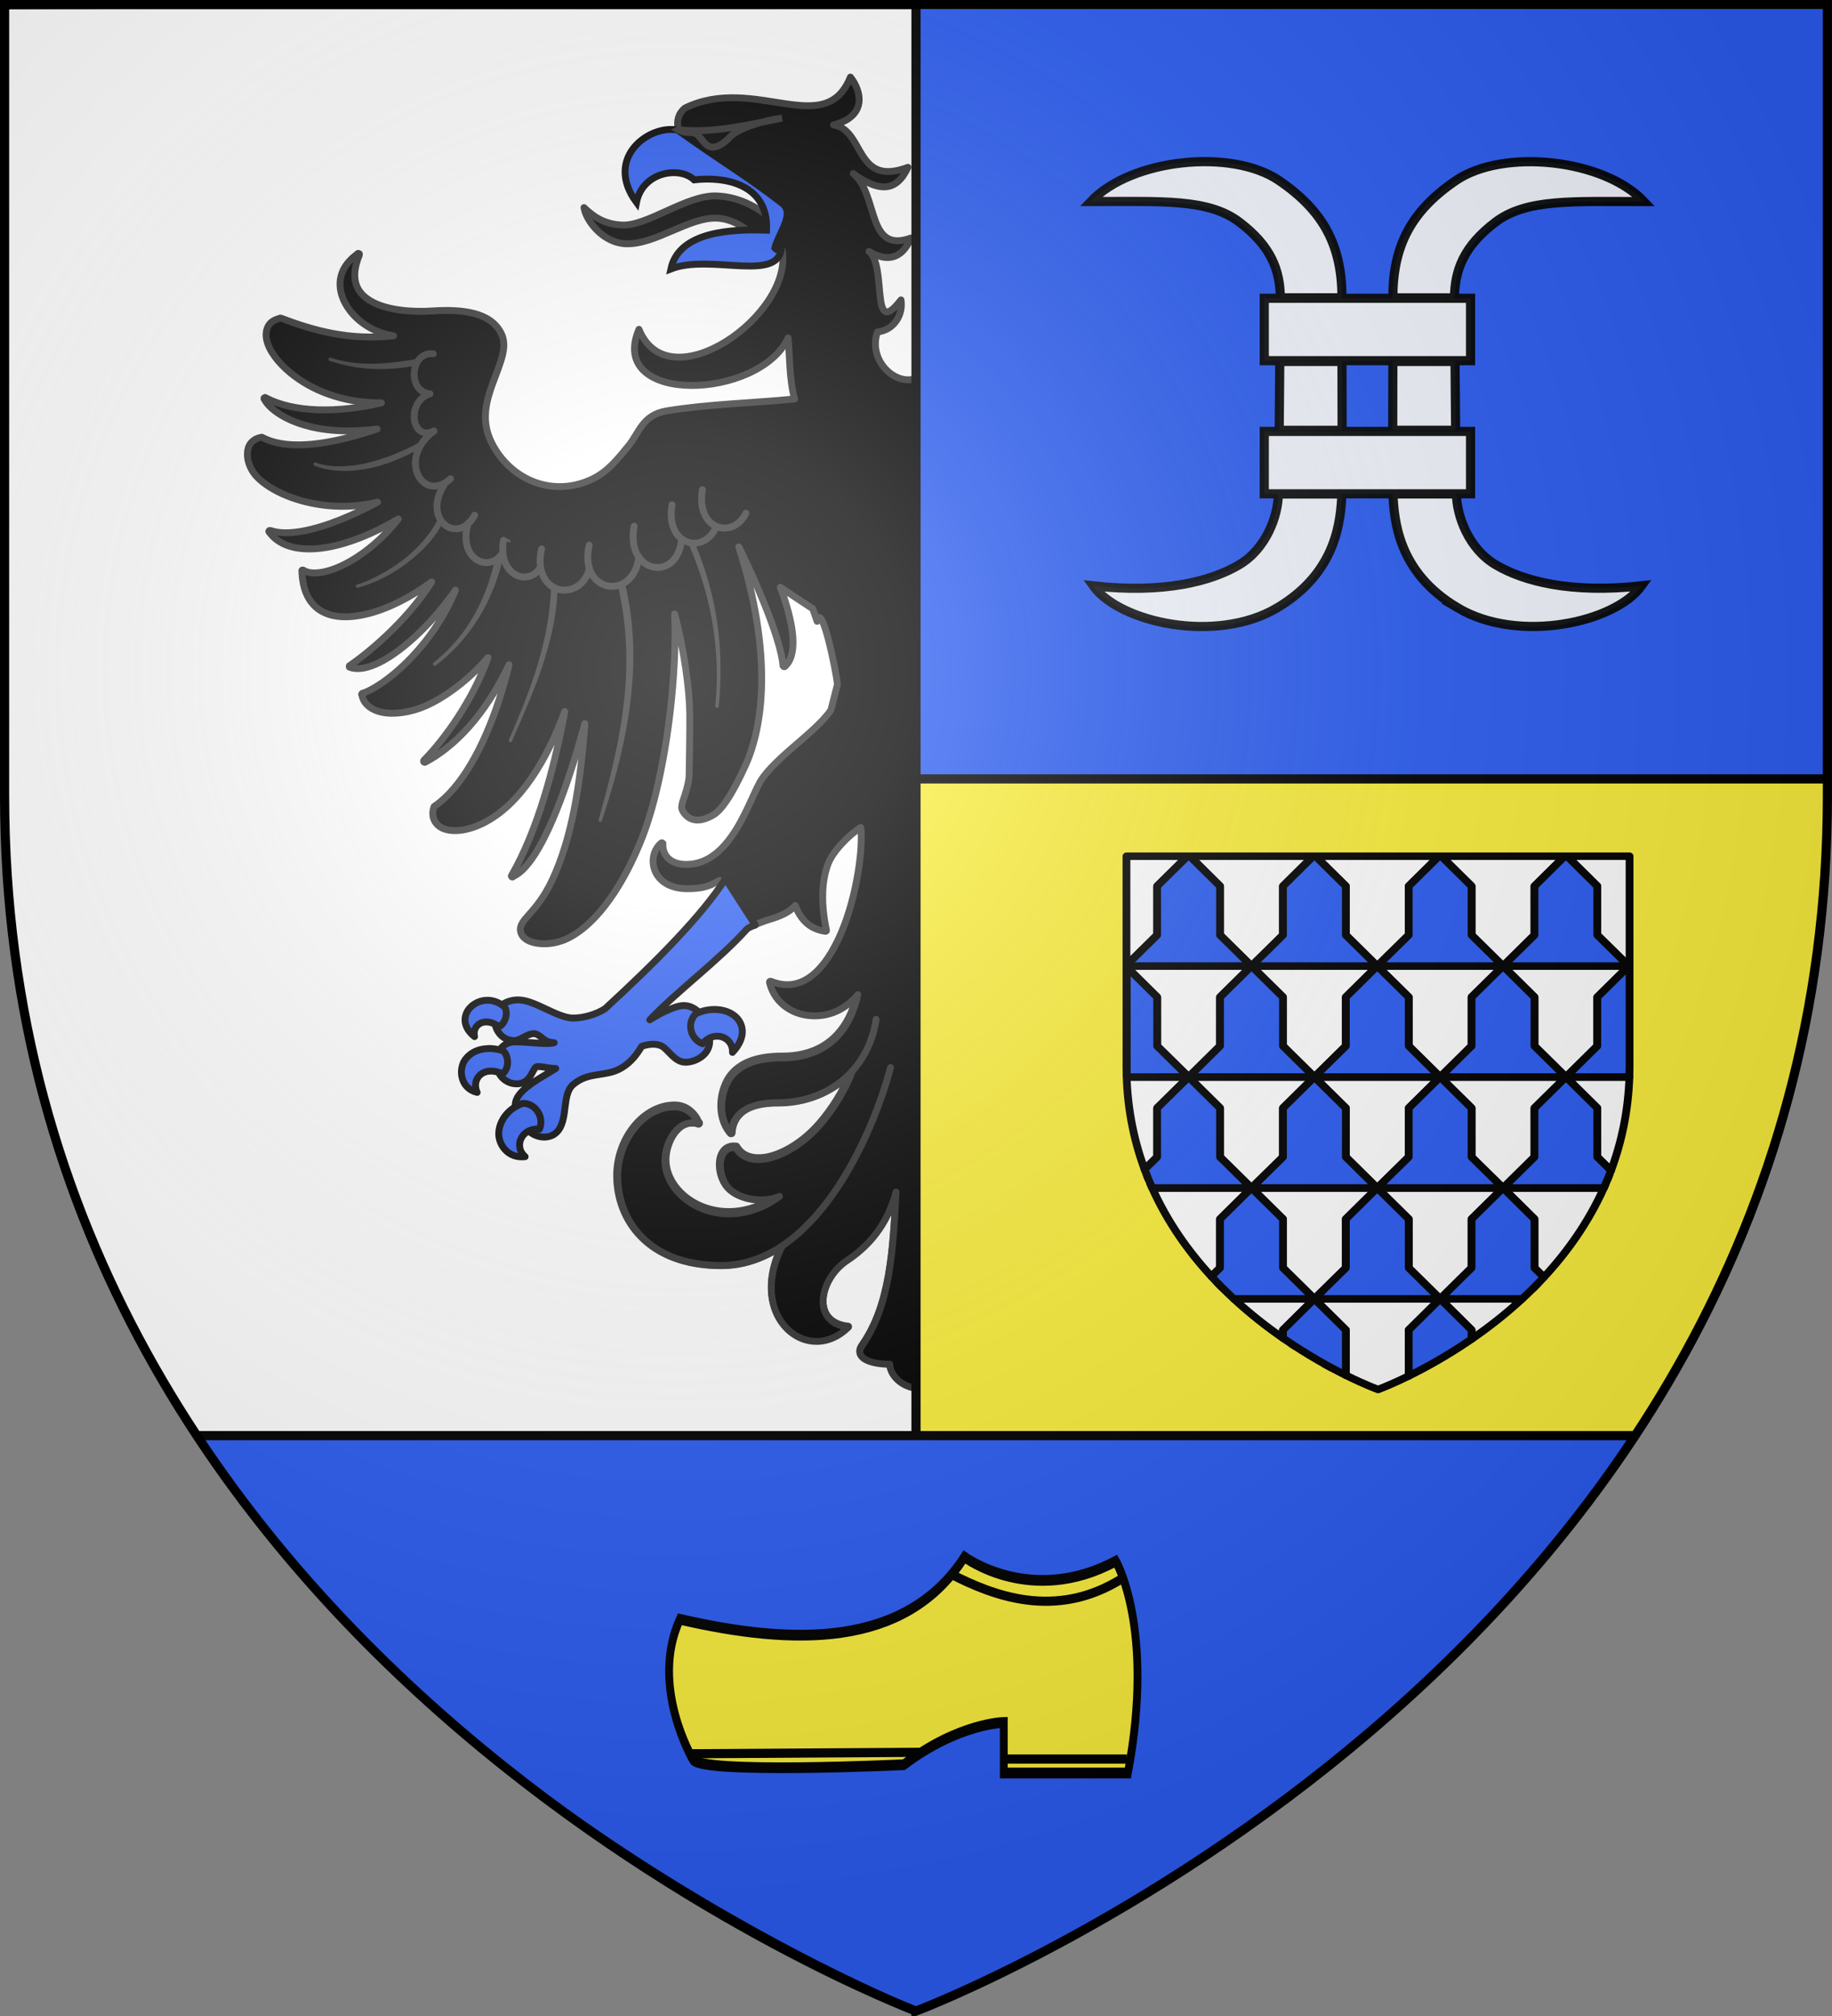 <?xml version="1.0" encoding="UTF-8" standalone="no"?>
<svg xmlns="http://www.w3.org/2000/svg" xmlns:xlink="http://www.w3.org/1999/xlink" id="svg2" width="600" height="660" version="1">
  <rect width="100%" height="100%" fill="#808080" stroke="none"/>
  <defs id="defs6">
    <linearGradient id="linearGradient2893">
      <stop id="stop2895" offset="0" stop-color="#fff" stop-opacity=".314"/>
      <stop id="stop2897" offset=".19" stop-color="#fff" stop-opacity=".251"/>
      <stop id="stop2901" offset=".6" stop-color="#6b6b6b" stop-opacity=".125"/>
      <stop id="stop2899" offset="1" stop-opacity=".125"/>
    </linearGradient>
    <radialGradient id="radialGradient3163" cx="221.445" cy="226.331" r="300" fx="221.445" fy="226.331" gradientTransform="matrix(1.353 0 0 1.349 -77.629 -85.747)" gradientUnits="userSpaceOnUse" xlink:href="#linearGradient2893"/>
    <clipPath id="clipPath4921">
      <path id="path4923" fill="none" fill-rule="evenodd" stroke="#000" stroke-width="3" d="M300 658.5S1.5 546.18 1.5 260.728V2.176h597V260.728c0 285.452-298.5 397.772-298.5 397.772z"/>
    </clipPath>
  </defs>
  <g id="layer3">
    <path id="path2855" fill="#fff" fill-rule="evenodd" stroke-width=".999" d="M300 658.5V1.5L1.5 3.085V261.279C1.5 546.335 300 658.5 300 658.5z"/>
    <g id="g5064" stroke="#313131" stroke-width=".993" transform="translate(80.23 24.451) scale(2.266)">
      <g id="g2391" transform="translate(19.851 .006)">
        <g id="g2325" transform="rotate(-26.418 134.088 431.653)">
          <g id="g2211" transform="translate(162.713 -9.009)">
            <g id="g2213" transform="translate(-2.204)">
              <g id="g2215">
                <g id="g2217" transform="translate(-.012)">
                  <path id="path2219" stroke-linecap="round" stroke-linejoin="round" d="M67.656.344C63.991 9.464 53.783-.076 43.75 4.812c-2.095 1.738-.473 4.021-.438 6.219 3.507 2.092 7.726 3.721 11.25 5.781L56.5 26.031l1.281-.75c1.768 9.28-16.363 22.168-20.688 11.5-4.668 10.958 17.357 10.249 21.562 1.25.239 2.56.152 5.993.938 8.812-6.144.611-12.469.736-18.469 1.719-3.528.578-3.972 3.12-5.5 5-1.528 1.88-2.992 3.722-5.125 4.781-5.746 2.854-12.008.237-14.719-5.219-1.576-3.173-.733-6.077.25-8.719.491-1.321 1.018-2.611 1.312-3.781.295-1.171.343-2.244-.156-3.25-.763-1.537-2.168-2.418-3.906-2.875-1.738-.457-3.805-.518-5.938-.375-2.938.197-6.394-.062-8.688-1.25-1.147-.594-2.013-1.388-2.406-2.5-.394-1.112-.31-2.531.438-4.344.007-.013-.003-.048 0-.062.006-.023.005-.04 0-.062-.004-.01.006-.022 0-.031-.015-.018-.041-.022-.062-.031-.013-.007-.048-.029-.062-.031-.013-.007-.017.003-.031 0-.01.004-.022-.006-.031 0-.01.004-.022.026-.031.031-.01.004-.022-.006-.031 0-.022.015-.01.047-.031.062-1.597 1.132-2.386 2.534-2.5 3.969-.115 1.454.434 2.906 1.406 4.188 1.414 1.863 3.751 3.28 6.312 3.656-6.43.687-11.45-.727-16.312-2.562-.023-.006-.071-.005-.094 0-.01.004.009.026 0 .031-.802.19-1.371.544-1.688 1.094-.317.549-.407 1.255-.25 2 .315 1.49 1.55 3.235 3.469 4.812 2.873 2.363 7.379 4.359 13.125 4.312-6.328 1.489-12.674 1.432-16.75-.75-.013-.007-.017.003-.031 0-.013-.007-.017-.029-.031-.031-.01.004-.022.026-.031.031-.01.004-.022-.006-.031 0-.01.004-.022.026-.031.031-.01.004-.022-.006-.031 0-.01.004-.022.026-.031.031-.006.023-.005.04 0 .062-.007.013.003.017 0 .031.004.01-.006.022 0 .031.01.021.052.041.062.062.554 1.108 2.399 2.696 5.688 3.688 2.607.786 6.132 1.162 10.594.594-2.295.766-4.592 1.408-6.75 1.812-3.886.729-7.405.703-9.844-.594-.013-.007-.017.003-.031 0-.01.004-.022-.006-.031 0-.004-.01.006-.022 0-.031-.715.103-1.246.423-1.594.844-.348.42-.486.959-.5 1.531-.027 1.144.49 2.434 1.406 3.375 1.951 2.003 5.772 3.686 10.188 4.125 2.314.23 4.769.094 7.219-.5-1.638.884-3.483 1.788-5.344 2.531-3.823 1.527-7.726 2.425-10.156 1.562-.013-.007-.048.003-.062 0-.01.004-.022-.006-.031 0-.01.004-.022-.006-.031 0-.01.004-.022.026-.031.031-.01.004-.022.026-.031.031-.007.013-.029.017-.031.031-.006.023-.005.04 0 .062.004.01.026.022.031.031.004.01-.006.022 0 .031.019.027.043.036.062.062 1.493 2.062 4.469 2.83 8.344 2.156 2.958-.514 6.457-1.845 10.281-4.094-1.742 2.215-3.754 4.029-5.719 5.344-1.668 1.117-3.286 1.867-4.688 2.219-1.402.351-2.585.324-3.312-.156-.013-.007-.017-.029-.031-.031-.013-.007-.017.003-.031 0-.023-.006-.071-.005-.094 0-.018.015-.022.041-.031.062-.01.004-.022-.006-.031 0-.007.013.003.017 0 .031.004.01-.006.022 0 .031.086 3.014 1.195 4.926 2.938 5.875 1.743.949 4.088.955 6.625.312 2.988-.756 6.259-2.425 9.188-4.594C3.374 79.201-2.361 83.758-4.719 85.375c-.01.004-.022-.006-.031 0-.007.013.003.048 0 .062-.007.013-.029.017-.031.031-.007.013.003.017 0 .031.004.01-.006.022 0 .031.004.01.026.022.031.031.004.01-.006.022 0 .031.013.007.017-.003.031 0 .013.007.048.029.062.031 1.386.461 3.111-.038 4.969-1.094C2.17 83.476 4.125 81.86 5.969 80c1.711-1.726 3.315-3.67 4.594-5.531-1.355 3.341-3.25 6.174-5.219 8.469-3.125 3.642-6.493 5.902-8.219 6.438-.01.004-.022-.006-.031 0-.01.004-.022.026-.031.031-.018.015-.022.041-.031.062-.007.013-.029.017-.031.031.004.01.026.022.031.031.137.805.574 1.429 1.219 1.875.645.446 1.477.721 2.438.812 1.921.183 4.332-.331 6.562-1.5 2.805-1.47 5.673-3.78 8.031-6.5C13.076 90.343 9.034 95.993 6 99.062c-.007.013-.029.017-.031.031-.007.013.003.048 0 .062.004.01-.006.022 0 .031-.007.013.003.017 0 .031.004.01-.006.022 0 .031.004.01.026.022.031.031.015.018.01.022.031.031.013.007.048.029.062.031.01-.004.022-.026.031-.031.013.007.017.029.031.031.01-.004.022-.026.031-.031.009-.005.022.005.031 0 5.55-2.952 9.501-8.617 12.094-14.062-.43 1.745-.919 3.531-1.5 5.281-2.132 6.417-5.298 12.475-9.312 15.188-.018.015-.022.01-.031.031.004.01-.006.022 0 .031-.26.744-.214 1.422.062 1.969.277.547.758.982 1.438 1.219 1.359.473 3.383.27 5.625-.844 5.387-2.676 9.226-9.215 11.781-16.125-1.462 7.967-3.912 17.143-7.688 23.688-.007.013-.029.017-.031.031-.006.023-.005.071 0 .094.004.01.026-.009.031 0 .004.01-.006.022 0 .031.013.007.017.029.031.031.004.01.026.022.031.031.013.007.017-.003.031 0 .023.006.04.005.062 0 .01-.004.022.006.031 0 .025-.011.068-.082.094-.094 1.424-.676 2.802-2.47 4.156-5.031 1.379-2.607 2.711-5.962 3.938-9.656.786-2.366 1.54-4.859 2.219-7.375-.662 9.021-1.908 16.548-4.688 22.531-1.228 2.642-2.548 4.111-3.469 5.156-.46.523-.803.916-1 1.344-.197.427-.242.919 0 1.406.404.814 1.449 1.235 2.688 1.344 1.238.109 2.694-.117 4.031-.781 4.382-2.177 8.159-8.01 10.719-14.531 2.015-5.135 3.522-12.7 4.25-20.062.428-4.327.599-8.574.438-12.25 1.392 5.247 2.151 10.933 2.188 14.438.024 2.352-.059 6.911-.094 8.906-.013.779-.307 1.839-.594 2.781-.144.471-.327.91-.406 1.281-.08.371-.115.675 0 .906.31.624.834 1.172 1.562 1.375.728.203 1.643.07 2.781-.562.672-.334 1.403-1.132 2.188-2.312.785-1.18 1.613-2.773 2.531-4.75 2.769-5.966 3.992-16.495-.875-31.75 1.242 2.502 2.563 5.439 3.688 8.219 1.475 3.648 2.573 7.054 2.688 8.938.004.01.026.022.031.031.004.01-.006.022 0 .031.004.01.026.022.031.031.015.018.01.022.031.031.013.007.048.029.062.031.01-.004.022-.026.031-.031.013.007.017.029.031.031.01-.004.022-.026.031-.031.01-.004.022.006.031 0 .98-.876 1.268-2.4 1.156-4.188-.112-1.787-.647-3.9-1.375-6.062-.137-.406-.288-.78-.438-1.188l4.688 3.094.625 1.812c.665-3.089 2.797 7.399 2.938 9.125l-.938 3.688c-.168.263-.369.507-.594.781-.757.926-1.797 1.901-2.938 2.906-2.281 2.01-4.953 4.131-6.406 6.219-.457.656-.939 1.744-1.531 3.031-.592 1.287-1.277 2.764-2.125 4.156-1.695 2.785-3.986 5.219-7.312 5.219-1.126 0-1.993-.314-2.562-.844-.57-.529-.862-1.279-.812-2.125.001-.01.001-.021 0-.031.001-.01.001-.021 0-.031-.009-.012-.019-.022-.031-.031-.009-.012-.019-.022-.031-.031-.018-.015-.04-.026-.062-.031-.01-.001-.021-.001-.031 0-.01-.001-.021-.001-.031 0-.012.009-.022.019-.031.031-.01-.001-.021-.001-.031 0-1.124.954-1.474 2.591-.906 4 .568 1.409 2.076 2.594 4.656 2.594 2.09 0 3.113-.276 4.656-1.188l4.312 6.688c.589-.196 2.096-.808 2.844-1.031 1.42-.424 2.911-.975 3.812-2.031.17.437.36.86.594 1.25.756 1.262 1.915 2.212 3.75 2.469.01.001.021.001.031 0 .01.001.021.001.031 0 .023-.005.044-.016.062-.031.012-.009.022-.019.031-.031.001-.01.001-.021 0-.031.001-.01.001-.021 0-.031.001-.01.001-.021 0-.031.001-.01.001-.021 0-.031-.842-4.005-.646-7.223.25-9.562.687-1.793 2.902-4.104 4.719-5.25.143 1.314.075 3.174-.219 5.344-.372 2.748-1.077 5.901-2.156 8.75-1.079 2.849-2.512 5.397-4.281 6.969-1.769 1.572-3.873 2.168-6.344 1.156-.01-.001-.021-.001-.031 0-.01-.001-.021-.001-.031 0-.01-.001-.021-.001-.031 0-.012.009-.022.019-.031.031-.01-.001-.021-.001-.031 0-.001.01-.001.021 0 .031-.012.009-.022.019-.031.031-.001.01-.001.021 0 .031-.001.01-.001.021 0 .031-.001.01-.001.021 0 .031.778 3.185 3.625 4.812 6.5 4.812 2.391-0 4.351-1.014 5.875-2.625.05-.053.107-.102.156-.156-.344 1.511-1.026 3.329-2.281 4.906-1.636 2.054-4.25 3.688-8.438 3.688-2.949-0-5.794.616-7.469 2.75-.712.907-1.266 2.333-1.375 3.875-.109 1.542.236 3.231 1.375 4.562.018.015.04.026.062.031.01.001.021.001.031 0 .01.001.021.001.031 0 .01.001.021.001.031 0 .023-.005.044-.016.062-.031.015-.018.026-.04.031-.062.001-.01.001-.021 0-.031.076-1.28.598-2.365 1.656-3.125 1.058-.76 2.675-1.188 5-1.188 4.023-0 7.681-1.494 10.312-4.094-.965 2.349-2.52 4.886-4.375 7.031-1.994 2.306-4.528 3.984-6.781 4.656-1.127.336-2.18.392-3.062.188-.883-.204-1.591-.674-2.062-1.5-.009-.012-.019-.022-.031-.031-.009-.012-.019-.022-.031-.031-.01-.001-.021-.001-.031 0-.01-.001-.021-.001-.031 0-.76-.091-1.352.143-1.75.594-.398.451-.611 1.085-.656 1.781-.09 1.393.445 3.032 1.531 3.969.921.795 2.242 1.256 3.562 1.406 1.039.118 1.985-.117 2.875-.375C49.054 167.176 41 162.273 41 156.75c-0-1.257.463-2.793 1.281-3.875.818-1.082 1.951-1.717 3.375-1.281.009.012.019.022.031.031.01.001.021.001.031 0 .012-.009.022-.019.031-.031.01.001.021.001.031 0 .012-.009.022-.019.031-.031.012-.009.022-.019.031-.031.001-.01.001-.021 0-.031.001-.01.001-.021 0-.031.001-.01.001-.021 0-.031.001-.01.001-.021 0-.031-.017-.041-.075-.053-.094-.094-.618-1.364-1.799-2.469-3.5-2.469-2.315-0-4.428 1.263-5.938 3.156-1.509 1.893-2.438 4.441-2.438 7.031 0 3.195 1.114 6.442 3.562 8.906 2.449 2.464 6.251 4.125 11.562 4.125 3.212-0 6.107-1.069 8.719-2.781-5.047 10.178 3.861 17.327 9.656 11.531-5.493-.556-4.195-6.965-.219-9.594 3.935-2.602 6.064-6.061 7.094-9.906-.435 8.474-.862 16.418-4.906 22.188-1.212 1.729 1.107 2.688 4 2.688.058 1.829 2.116 3.469 4.125 3.469 2.009-0 4.067-1.64 4.125-3.469 2.893-0 5.212-.958 4-2.688-4.045-5.77-4.471-13.713-4.906-22.188 1.03 3.845 3.159 7.305 7.094 9.906 3.976 2.629 5.274 9.038-.219 9.594 5.795 5.795 14.703-1.353 9.656-11.531 2.615 1.717 5.533 2.781 8.75 2.781 5.312-0 9.114-1.661 11.562-4.125 2.449-2.464 3.531-5.711 3.531-8.906-0-2.59-.928-5.138-2.438-7.031-1.509-1.893-3.592-3.156-5.906-3.156-1.701-0-2.881 1.105-3.5 2.469-.018.041-.076.052-.094.094-.012.009-.022.019-.031.031-.001.01-.001.021 0 .031-.001.01-.001.021 0 .031.009.012.019.022.031.031-.001.01-.001.021 0 .031.009.012.019.022.031.031.01.001.021.001.031 0 .018.015.04.026.062.031.012-.009.022-.019.031-.031 1.424-.436 2.588.199 3.406 1.281.818 1.082 1.281 2.618 1.281 3.875 0 5.524-8.084 10.431-15.719 5.406.896.264 1.856.494 2.906.375 1.321-.15 2.61-.612 3.531-1.406 1.086-.936 1.621-2.575 1.531-3.969-.045-.697-.227-1.331-.625-1.781-.398-.451-1.021-.685-1.781-.594-.01-.001-.021-.001-.031 0-.012.009-.022.019-.031.031-.012.009-.022.019-.031.031-.471.826-1.18 1.296-2.062 1.5-.883.204-1.936.149-3.062-.188-2.254-.672-4.787-2.35-6.781-4.656-1.855-2.145-3.41-4.682-4.375-7.031 2.631 2.6 6.289 4.094 10.312 4.094 2.325-0 3.942.427 5 1.188 1.058.76 1.58 1.845 1.656 3.125-.001.01-.001.021 0 .031-.001.01-.001.021 0 .031.009.012.019.022.031.031.009.012.019.022.031.031.01.001.021.001.031 0 .01.001.021.001.031 0 .01.001.021.001.031 0 .01.001.021.001.031 0 .012-.009.022-.019.031-.031.01.001.021.001.031 0 1.139-1.332 1.484-3.021 1.375-4.562-.109-1.542-.663-2.968-1.375-3.875-1.674-2.134-4.52-2.75-7.469-2.75-4.188-0-6.802-1.633-8.438-3.688-1.255-1.577-1.937-3.396-2.281-4.906.049.054.106.103.156.156 1.524 1.61 3.484 2.625 5.875 2.625 2.875-0 5.722-1.628 6.5-4.812.001-.01.001-.021 0-.031.001-.01.001-.021 0-.031.001-.01.001-.021 0-.031-.009-.012-.019-.022-.031-.031-.009-.012-.019-.022-.031-.031-.009-.012-.019-.022-.031-.031-.01-.001-.021-.001-.031 0-.01-.001-.021-.001-.031 0-.01-.001-.021-.001-.031 0-.01-.001-.021-.001-.031 0-2.471 1.012-4.544.416-6.312-1.156-1.769-1.572-3.202-4.12-4.281-6.969-1.079-2.849-1.784-6.002-2.156-8.75-.214-1.584-.302-2.986-.281-4.156 1.754.551 3.203 1.899 4.031 4.062.896 2.339 1.092 5.558.25 9.562-.001.01-.001.021 0 .031-.001.01-.001.021 0 .031-.001.01-.001.021 0 .031-.001.01-.001.021 0 .031.009.012.019.022.031.031.018.015.04.026.062.031.01.001.021.001.031 0 .01.001.021.001.031 0 1.835-.257 2.994-1.206 3.75-2.469.234-.39.424-.813.594-1.25.902 1.057 2.392 1.607 3.812 2.031.747.223 2.129.804 2.719 1l4.312-6.688c1.543.911 2.691 1.219 4.781 1.219 2.58 0 4.089-1.185 4.656-2.594.091-.225.143-.454.188-.688 2.395 4.768 5.442 8.732 8.875 10.438 1.338.665 2.793.89 4.031.781 1.238-.109 2.283-.53 2.688-1.344.242-.488.197-.979 0-1.406-.197-.427-.54-.821-1-1.344-.921-1.045-2.241-2.514-3.469-5.156-2.78-5.984-4.026-13.511-4.688-22.531.679 2.516 1.433 5.009 2.219 7.375 1.227 3.694 2.559 7.049 3.938 9.656 1.355 2.561 2.732 4.355 4.156 5.031.025.012.068.082.094.094.023.005.071.006.094 0 .015-.003.018.007.031 0 .006-.009-.004-.021 0-.031.015-.003.049-.025.062-.031.006-.009-.004-.021 0-.031.006-.009.028.01.031 0 .005-.023.006-.071 0-.094-.003-.015-.025-.018-.031-.031-3.776-6.544-6.226-15.721-7.688-23.688 2.555 6.91 6.394 13.449 11.781 16.125 2.242 1.114 4.235 1.317 5.594.844.679-.236 1.192-.672 1.469-1.219.277-.547.322-1.224.062-1.969.006-.009-.004-.021 0-.031-.009-.022-.013-.016-.031-.031-4.015-2.713-7.212-8.771-9.344-15.188-.581-1.75-1.039-3.536-1.469-5.281 2.593 5.446 6.544 11.11 12.094 14.062.009.005.022-.005.031 0 .009.006.021.028.031.031.015-.003.018-.025.031-.031.009.006.021.028.031.031.015-.003.018-.025.031-.031.022-.009.048-.013.062-.031.006-.009.028-.021.031-.031.006-.009-.004-.021 0-.031-.003-.015.007-.018 0-.031.006-.009-.004-.021 0-.031-.003-.015.007-.049 0-.062-.003-.015-.025-.018-.031-.031-3.034-3.069-7.076-8.72-9.281-14.844 2.358 2.72 5.227 5.03 8.031 6.5 2.23 1.169 4.642 1.683 6.562 1.5.96-.092 1.793-.366 2.438-.812.645-.446 1.082-1.07 1.219-1.875.006-.009-.004-.021 0-.031-.003-.015.007-.018 0-.031-.009-.022-.013-.047-.031-.062-.009-.006-.021-.028-.031-.031-.009-.006-.021.004-.031 0-1.726-.535-5.094-2.796-8.219-6.438-1.969-2.294-3.864-5.127-5.219-8.469 1.279 1.862 2.883 3.805 4.594 5.531 1.844 1.86 3.798 3.476 5.656 4.531 1.858 1.056 3.583 1.554 4.969 1.094.015-.003.049-.025.062-.031.015-.003.018.007.031 0 .006-.009-.004-.021 0-.031.006-.009.028-.021.031-.031.006-.009-.004-.021 0-.031-.003-.015.007-.018 0-.031-.003-.015-.025-.018-.031-.031-.003-.015.007-.049 0-.062-.009-.006-.021.004-.031 0-2.357-1.617-8.092-6.174-11.844-12.094 2.929 2.168 6.2 3.837 9.188 4.594 2.537.642 4.851.636 6.594-.312 1.743-.949 2.882-2.861 2.969-5.875.006-.009-.004-.021 0-.031-.003-.015.007-.018 0-.031-.009-.006-.021.004-.031 0-.009-.022-.044-.047-.062-.062-.023-.005-.04-.006-.062 0-.015.003-.018-.007-.031 0-.015.003-.018.025-.031.031-.727.48-1.911.508-3.312.156-1.402-.351-3.019-1.102-4.688-2.219-1.965-1.315-3.977-3.129-5.719-5.344 3.825 2.248 7.324 3.579 10.281 4.094 3.875.674 6.851-.095 8.344-2.156.019-.027.043-.035.062-.062.006-.009-.004-.021 0-.031.006-.009.028-.021.031-.031.005-.023.006-.04 0-.062-.003-.015-.025-.018-.031-.031-.009-.006-.021-.028-.031-.031-.009-.006-.021.004-.031 0-.009-.006.01-.028 0-.031-.009-.006-.021.004-.031 0-.009-.006-.021.004-.031 0-.015.003-.049-.007-.062 0-2.43.862-6.333-.035-10.156-1.562-1.861-.743-3.706-1.648-5.344-2.531 2.45.594 4.905.73 7.219.5 4.416-.439 8.236-2.122 10.188-4.125.917-.941 1.434-2.231 1.406-3.375-.014-.572-.152-1.111-.5-1.531-.348-.42-.878-.74-1.594-.844-.006.009.004.021 0 .031-.009-.006-.021.004-.031 0-.015.003-.049-.007-.062 0-2.439 1.297-5.927 1.322-9.812.594-2.158-.405-4.455-1.047-6.75-1.812 4.461.568 7.987.193 10.594-.594 3.289-.992 5.133-2.58 5.688-3.688.011-.021.053-.042.062-.062.006-.009-.004-.021 0-.031-.003-.015.007-.018 0-.031.005-.023.006-.04 0-.062-.009-.006-.021-.028-.031-.031-.009-.006-.021.004-.031 0-.009-.006-.021-.028-.031-.031-.009-.006-.021.004-.031 0-.009-.006-.021-.028-.031-.031-.015.003-.018.025-.031.031-.015.003-.018-.007-.031 0-4.076 2.182-10.422 2.239-16.75.75 5.746.046 10.252-1.95 13.125-4.312 1.919-1.578 3.123-3.322 3.438-4.812.157-.745.098-1.451-.219-2-.317-.549-.886-.904-1.688-1.094-.009-.006-.021-.028-.031-.031-.023-.005-.04-.006-.062 0-4.862 1.835-9.882 3.249-16.312 2.562 2.561-.376 4.899-1.793 6.312-3.656.972-1.281 1.522-2.733 1.406-4.188-.114-1.435-.903-2.837-2.5-3.969-.021-.015-.01-.047-.031-.062-.009-.006-.021.004-.031 0-.009-.006-.021-.028-.031-.031-.009-.006-.021.004-.031 0-.015.003-.049-.007-.062 0-.015.003-.018.025-.031.031-.022.009-.048.013-.062.031-.006.009.004.021 0 .031-.005.023-.006.04 0 .062.003.015-.007.049 0 .062.748 1.812.831 3.232.438 4.344-.394 1.112-1.26 1.906-2.406 2.5-2.293 1.188-5.75 1.447-8.688 1.25-2.132-.143-4.199-.082-5.938.375-1.738.457-3.143 1.338-3.906 2.875-.5 1.006-.451 2.079-.156 3.25.295 1.171.821 2.461 1.312 3.781.983 2.641 1.826 5.546.25 8.719-2.71 5.456-8.973 8.073-14.719 5.219-2.133-1.06-3.597-2.901-5.125-4.781-1.528-1.88-1.972-4.422-5.5-5-4.878-.799-9.965-1.051-15-1.438.878-2.87.753-6.447 1-9.094 4.205 8.999 26.2 9.708 21.531-1.25-4.324 10.668-22.424-2.22-20.656-11.5l1.281.75 1.938-9.219c3.524-2.061 7.743-3.689 11.25-5.781.035-2.198 1.657-4.48-.438-6.219C100.467-.076 90.259 9.464 86.594.344c-1.65 2.057-2.421 5.684 2.438 6.906-4.544.713-3.043 9.025-10.75 6.125 1.626 3.532 4.122 3.66 7.906.906-3.712 3.054-1.872 11.637-8.344 9.312 1.413 3.333 3.762 3.331 6.062 1.938-2.668 2.118-.087 12.879-4.625 7-.343 2.254 1.096 4.39 3.406 4.625 1.382 3.977-2.39 7.708-5.438 6.781v-.094c-.042.017-.083.016-.125.031-.05-.017-.107-.011-.156-.031v.094c-3.045.911-6.786-2.81-5.406-6.781 2.31-.235 3.75-2.371 3.406-4.625-4.538 5.879-1.957-4.882-4.625-7 2.301 1.393 4.65 1.396 6.062-1.938-6.472 2.324-4.632-6.259-8.344-9.312 3.784 2.754 6.281 2.626 7.906-.906-7.707 2.9-6.206-5.412-10.75-6.125 4.859-1.222 4.088-4.849 2.438-6.906zm31.531 67.875c-4.867 15.255-3.644 25.784-.875 31.75.193.416.377.744.562 1.125-1.511-1.896-3.902-3.803-5.969-5.625-1.141-1.005-2.18-1.981-2.938-2.906l-1.375-2.125c-.956-.951-1.531-1.838-1.531-2.594 0-4.0.414-7.287 1.406-10.656l4.719-3.125c-.149.407-.332.781-.469 1.188-.728 2.163-1.232 4.275-1.344 6.062-.112 1.787.176 3.312 1.156 4.188.009.006.021-.004.031 0 .009.006.021.028.031.031.015-.003.018-.025.031-.031.009.006.021.028.031.031.015-.003.049-.025.062-.031.022-.009.016-.013.031-.031.006-.009.028-.021.031-.031.006-.009-.004-.021 0-.031.006-.009.028-.021.031-.031.115-1.883 1.212-5.289 2.688-8.938 1.124-2.78 2.446-5.716 3.688-8.219zm9.281 9.688c-.161 3.676.009 7.923.438 12.25.728 7.363 2.235 14.927 4.25 20.062.15.383.341.747.5 1.125-.009.756-.293 1.423-.812 1.906-.57.529-1.436.844-2.562.844-3.327 0-5.617-2.434-7.312-5.219-.848-1.392-1.533-2.869-2.125-4.156.785 1.18 1.515 1.979 2.188 2.312 1.139.632 2.053.766 2.781.562.728-.203 1.252-.751 1.562-1.375.115-.231.048-.535-.031-.906-.08-.371-.231-.81-.375-1.281-.287-.942-.58-2.002-.594-2.781-.034-1.995-.149-6.554-.125-8.906.036-3.505.826-9.191 2.219-14.438z" transform="rotate(26.418 34.647 94.255)"/>
                </g>
              </g>
            </g>
          </g>
          <g id="g2241" transform="translate(162.713 -10.619)">
            <g id="g2243" stroke-linecap="round" stroke-linejoin="round" transform="translate(19.978 -159.44)">
              <path id="path2245" fill="#313131" stroke="none" d="M-1.711 188.689c-.062.011-.118.044-.156.094-.013.019-.024.04-.031.062-.021.038-.032.081-.031.125.004.033.015.065.031.094.017.024.038.046.062.062 3.071 3.044 6.521 4.892 10.75 6.125 0 0 .75-.75.75-.75-4.192-1.222-8.171-2.761-11.156-5.719-.009-.011-.02-.022-.031-.031-.019-.013-.04-.024-.062-.031-.038-.021-.081-.032-.125-.031zm-8.688 12.594c-.062.011-.118.044-.156.094-.013.019-.024.04-.031.062-.017.029-.027.061-.031.094-.006.068.017.136.062.188 2.963 3.149 8.197 4.875 14.594 4.531l.906-.844c-6.299.338-12.328-1.058-15.125-4.031-.009-.011-.02-.022-.031-.031-.019-.013-.04-.024-.062-.031-.038-.021-.081-.032-.125-.031zm12.469 15.219c-2.139 1.651-5.218 2.792-8 3.219-2.782.427-5.372.377-6.719.094-.031-.006-.063-.006-.094 0-.058.002-.113.024-.156.062-.046.051-.068.119-.062.188.004.033.015.065.031.094.039.069.109.115.188.125 1.455.306 4.165.56 7.0.125 2.835-.435 6.068-1.487 8-3l-.188-.906zm5.781 8.812c0 0-1.031.094-1.031.094-3.616 4.461-8.279 8.075-14.625 9.438-.011.009-.022.02-.031.031-.022.007-.043.018-.062.031-.011.009-.022.02-.031.031-.038.043-.06.099-.062.156-.006.068.017.136.062.188.019.013.04.024.062.031.029.017.061.027.094.031.031.006.063.006.094 0 6.568-1.265 11.891-5.032 15.562-9.562l-.031-.469zm4.781 6.625c-3.882 7.526-9.645 12.672-15.625 17.719-.011.009-.022.02-.031.031-.046.051-.068.119-.062.188.004.033.015.065.031.094.007.022.018.043.031.062.043.038.099.06.156.062a.25.25 0 0 0 .125 0c.024-.017.046-.038.062-.062 5.98-5.047 12.22-9.995 16.156-17.625 0 0-.844-.469-.844-.469zm20.25 3.031c-.305 8.969-2.709 16.734-7 23.594-.001.01-.001.021 0 .031-.021.038-.032.081-.031.125.004.033.015.065.031.094.025.056.07.1.125.125.041.011.084.011.125 0 .033-.004.065-.015.094-.031.022-.007.043-.018.062-.031.013-.019.024-.04.031-.062 4.332-6.926 7.129-14.756 7.438-23.812 0 0-.875-.031-.875-.031zm-11.594.562c-2.6 12.113-8.932 20.423-17.812 30.25-.046.051-.068.119-.062.188.004.033.015.065.031.094.007.022.018.043.031.062.026.028.058.049.094.062.031.006.063.006.094 0 .058-.002.113-.024.156-.062.011-.009.021-.021.031-.031 7.084-7.149 16.022-17.414 18.469-30.437-0 0-1.031-.125-1.031-.125z"/>
              <path id="path2247" d="M4.93 212.568c-5.003 2.981-2.136 8.758 2.073 5.842"/>
              <path id="path2249" d="M5.648 219.035c-4.197 4.398.393 9.037 3.805 4.947"/>
              <path id="path2251" d="M9.121 223.507c-3.588 4.907 1.567 8.908 4.418 4.409"/>
              <path id="path2253" d="M13.493 227.075c-4.474 5.519 1.954 10.018 5.508 4.958"/>
              <path id="path2255" d="M7.12 204.899c-6.609 1.191-6.064 8.739-.907 7.239"/>
              <path id="path2257" d="M7.12 204.899c-3.655-.091-1.66-5.641 1.879-5.079"/>
              <path id="path2259" d="M12.025 194.866c-2.851-1.823-5.856 3.21-3.025 4.954"/>
              <path id="path2261" d="M19.902 229.638c-4.474 5.519 1.954 10.018 5.508 4.958"/>
              <path id="path2263" d="M26.94 230.084c-4.191 5.519 1.83 10.018 5.159 4.958"/>
              <path id="path2265" d="M33.221 229.75c-3.581 4.852.961 8.822 4.57 5.462"/>
              <path id="path2267" d="M38.126 229.75c-3.433 4.652.6 8.492 4.119 5.841"/>
            </g>
          </g>
        </g>
      </g>
      <g id="g12628" transform="translate(70.101 60.936)">
        <g id="g11604" transform="translate(0 -.069)">
          <path id="path7719-8" stroke-linecap="round" stroke-linejoin="round" d="M-21.099-41.666c1.286 1.227 2.816 2.409 5.526 2.525 3.657.157 9.331-4.396 13.682-4.208 3.613.156 6.374 1.996 8.175 3.596l-.768 4.477c-1.084-1.386-3.735-4.708-7.405-4.866-4.032-.174-8.958 3.882-13.186 3.7-3.392-.146-5.776-3.443-6.023-5.225z"/>
          <path id="path5778-2" fill="#2b5df2" fill-rule="evenodd" stroke="#000" d="M-7.552-52.857c-4.034-.863-10.74 3.964-5.963 10.446.861-4.405 6.21-5.298 8.332-3.262 4.618-.525 10.744.674 10.478 7.271-4.847-.158-12.659.081-13.84 5.6 5.838-2.289 16.189 2.283 15.977-3.529-.454 1.056-.711.779-.945.489.493-2.066 2.975-4.957 1.061-6.436C2.341-46.301-.494-47.826-7.552-52.857z"/>
          <path id="path10630-3" fill-rule="evenodd" d="M-7.477-52.902c5.159.524 10.091-.73 14.998-1.688-2.145.244-6.279 1.332-7.599 2.795-.804.892-2.127 1.765-3.069 1.223-.699-.402-1.197-1.476-1.82-1.799-.623-.323-1.373.103-2.511-.531z"/>
        </g>
        <g id="g12617" transform="matrix(-1 0 0 1 53.749 -.069)">
          <path id="path12619" stroke-linecap="round" stroke-linejoin="round" d="M-21.099-41.666c1.286 1.227 2.816 2.409 5.526 2.525 3.657.157 9.331-4.396 13.682-4.208 3.613.156 6.374 1.996 8.175 3.596l-.768 4.477c-1.084-1.386-3.735-4.708-7.405-4.866-4.032-.174-8.958 3.882-13.186 3.7-3.392-.146-5.776-3.443-6.023-5.225z"/>
          <path id="path12623" fill-rule="evenodd" d="M-7.552-52.857c-4.034-.863-10.74 3.964-5.963 10.446.861-4.405 6.21-5.298 8.332-3.262 4.618-.525 10.744.674 10.478 7.271-4.847-.158-12.659.081-13.84 5.6 5.838-2.289 16.189 2.283 15.977-3.529-.454 1.056-.711.779-.945.489.493-2.066 2.975-4.957 1.061-6.436C2.341-46.301-.494-47.826-7.552-52.857z"/>
          <path id="path12625" fill-rule="evenodd" d="M-7.477-52.902c5.159.524 10.091-.73 14.998-1.688-2.145.244-6.279 1.332-7.599 2.795-.804.892-2.127 1.765-3.069 1.223-.699-.402-1.197-1.476-1.82-1.799-.623-.323-1.373.103-2.511-.531z"/>
        </g>
      </g>
      <g id="g2406-8" stroke-linecap="round" stroke-linejoin="round" transform="translate(19.795 .006)">
        <path id="path2205" d="M104.7 116.164c3.303 5.206 9.955 11.946 17.406 18.781 1.301.84 3.202 1.36 4.625 1.344 1.138-.013 2.518-.659 3.906-1.312 1.389-.653 2.785-1.312 4.031-1.312.834-0 1.637.239 2.25.656l1.094 2.719c-.257 1.534-1.406 2.5-2.781 2.5-.511-0-.972-.282-1.438-.531-.465-.249-.933-.469-1.438-.469-.309-0-.623.202-.969.469-.346.267-.694.595-1.156.719-.234.063-.503.104-.781.125.102.022.214.046.312.062 1.13.184 3.38-.188 5.406-.188.905-0 1.646.46 2.125 1.094l.25 3.188c-.112.241-.236.476-.406.688-.508.63-1.295 1.094-2.281 1.094-.577-0-1.011-.185-1.344-.438-.333-.253-.568-.586-.75-.906-.182-.321-.325-.626-.469-.844-.144-.218-.262-.312-.438-.312-.57-0-1.031.1-1.531.188-.34.059-.686.097-1.094.094.379.227.749.464 1.125.688 1.102.656 2.166 1.303 3 1.969.834.666 1.453 1.366 1.656 2.125.073.273.079.539.062.812l-1.969 3.438c-.505.491-1.289.842-2.094.875-.805.033-1.634-.247-2.188-1-.686-.934-.813-2.277-.969-3.531-.156-1.254-.363-2.402-1.156-3.062-.849-.706-1.629-1.022-2.469-1.219-.84-.196-1.741-.268-2.781-.5-1.781-.398-3.366-1.589-4.625-3.781-.867-.327-2.149-.514-3 0-.444.268-.888.813-1.406 1.312-.518.499-1.145.969-1.938.969-.787-0-1.66-.295-2.344-.812-.684-.517-1.156-1.275-1.156-2.219 0-.147.022-.291.031-.438l1.5-3.719c.593-.603 1.349-1 2.219-1 .761-0 1.855.435 2.969.969.72.345 1.313.719 1.938 1.094-3.798-4.034-9.913-8.531-14-13.063-.206-.229-.661-.429-1.25-.625z"/>
        <path id="path2404-7" fill="#2b5df2" stroke="#000" d="M49.646 116.164c-3.303 5.206-9.955 11.946-17.406 18.781-1.301.84-3.202 1.36-4.625 1.344-1.138-.013-2.518-.659-3.906-1.312-1.389-.653-2.785-1.312-4.031-1.312-.834-0-1.637.239-2.25.656l-1.094 2.719c.257 1.534 1.406 2.5 2.781 2.5.511-0.0.972-.282 1.438-.531.465-.249.933-.469 1.438-.469.309-0.0.623.202.969.469.346.267.694.595 1.156.719.234.063.503.104.781.125-.102.022-.214.046-.312.062-1.13.184-3.38-.188-5.406-.188-.905-0-1.646.46-2.125 1.094l-.25 3.188c.112.241.236.476.406.688.508.63 1.295 1.094 2.281 1.094.577-0 1.011-.185 1.344-.438.333-.253.568-.586.75-.906.182-.321.325-.626.469-.844.144-.218.262-.312.438-.312.57-0 1.031.1 1.531.188.34.059.686.097 1.094.094-.379.227-.749.464-1.125.688-1.102.656-2.166 1.303-3 1.969-.834.666-1.453 1.366-1.656 2.125-.073.273-.079.539-.062.812l1.969 3.438c.505.491 1.289.842 2.094.875.805.033 1.634-.247 2.188-1 .686-.934.813-2.277.969-3.531.156-1.254.363-2.402 1.156-3.062.849-.706 1.629-1.022 2.469-1.219.84-.196 1.741-.268 2.781-.5 1.781-.398 3.366-1.589 4.625-3.781.867-.327 2.149-.514 3 0 .444.268.888.813 1.406 1.312.518.499 1.145.969 1.938.969.787-0 1.66-.295 2.344-.812.684-.517 1.156-1.275 1.156-2.219 0-.147-.022-.291-.031-.438l-1.5-3.719c-.593-.603-1.349-1-2.219-1-.761-0-1.855.435-2.969.969-.72.345-1.313.719-1.938 1.094 3.798-4.034 9.913-8.531 14-13.063.206-.229.661-.429 1.25-.625z"/>
      </g>
      <g id="g12835" transform="translate(20.921 -8.644)">
        <g id="g12736" transform="translate(-2.204)">
          <g id="g12726">
            <path id="path2396-3" fill="#2b5df2" stroke="#000" stroke-linecap="round" stroke-linejoin="round" d="M16.185 142.369c-2.566.104-4.529 3.027-1.719 5.25-.403-1.727 1.498-2.948 3.531-1.438.83-.349 1.403-1.944.812-2.844-.834-.722-1.77-1.004-2.625-.969zm124.156 0c-.855-.035-1.791.247-2.625.969-.591.899-.018 2.495.812 2.844 2.033-1.51 3.934-.29 3.531 1.438 2.81-2.223.847-5.146-1.719-5.25zm-91.656 1.344c-.775.056-1.551.26-2.25.625-1.34 1.271-.785 3.667 1 4.312 1.577-2.027 4.421-1.029 4.312 1.25 2.022-2.137 1.651-4.159.344-5.25-.86-.718-2.115-1.031-3.406-.938zm58.375 0c-1.015.059-1.968.363-2.656.938-1.308 1.091-1.647 3.113.375 5.25-.109-2.279 2.735-3.277 4.312-1.25 1.785-.646 2.34-3.042 1-4.312-.932-.487-2.016-.684-3.031-.625zm-90.375 5.625c-.202-.004-.402.016-.594.031-1.276.101-2.304.661-2.969 1.562-1.01 1.371-.754 4.156 1.719 4.75-.899-1.937.891-3.968 3.656-2.688.892-.615 1.041-2.397.125-3.312-.68-.211-1.33-.33-1.938-.344zm122.937.031c-.546.033-1.115.125-1.719.312-.916.915-.767 2.697.125 3.312 2.765-1.28 4.524.75 3.625 2.688 2.473-.594 2.76-3.379 1.75-4.75-.797-1.082-2.143-1.661-3.781-1.562zm-118.219 7.906c-1.988.683-3.324 2.399-3.438 4.188-.107 1.699 1.308 3.811 3.812 3.5-1.729-1.488-.494-4.218 2.062-3.969.759-1.74-.594-3.817-2.438-3.719zm113.719 0c-1.844-.099-3.196 1.979-2.438 3.719 2.556-.249 3.792 2.481 2.062 3.969 2.505.311 3.92-1.801 3.812-3.5-.113-1.789-1.45-3.504-3.438-4.188z"/>
          </g>
          <g id="g2374" stroke-linecap="round" stroke-linejoin="round" transform="translate(-5.888 -11.182)">
            <path id="path2363-0" d="M72.932 179.625c-1.154 1.048-2.378 2.228-3.69 3.54-13.061 13.061-1.741 24.491 5.156 17.594-5.493-.556-4.195-6.965-.219-9.594 3.935-2.602 6.064-6.061 7.094-9.906-.435 8.474-.862 16.418-4.906 22.188-1.212 1.729 1.107 2.688 4 2.688.058 1.829 2.116 3.469 4.125 3.469s4.067-1.64 4.125-3.469c2.893 0 5.212-.958 4-2.688-4.045-5.77-4.471-13.713-4.906-22.188 1.03 3.845 3.159 7.305 7.094 9.906 3.976 2.629 5.274 9.038-.219 9.594 6.897 6.897 18.217-4.533 5.156-17.594-1.386-1.386-2.674-2.625-3.886-3.717"/>
            <path id="path2365-3" d="M75.684 160.875c-.343 3.061-2.527 7.326-5.405 10.655-4.022 4.652-10.187 6.781-12.152 3.335-2.883-.346-2.827 4.318-.752 6.107 1.779 1.534 5.11 1.798 7.05.916-7.887 5.778-16.561.638-16.561-5.183 0-2.586 1.885-6.205 4.856-5.295-.582-1.38-1.777-2.458-3.465-2.458-4.521 0-8.209 4.91-8.209 10.018 0 6.32 4.391 12.892 14.953 12.892 13.503 0 21.795-18.489 24.478-28.589"/>
            <path id="path2370-8" d="M75.736 152.731c-.695 3.496-3.17 9.147-10.948 9.147-2.928 0-5.718.623-7.35 2.703-1.376 1.754-2.225 5.628-.007 8.221.156-2.63 2.11-4.459 6.8-4.459 7.144 0 13.086-4.672 14.157-12.039"/>
          </g>
        </g>
      </g>
    </g>
    <path id="path4935" fill="#fcef3c" fill-rule="evenodd" stroke-width="3.002" d="M300 658.5L300 1.824 598.5 1.5l0 257.526c0 285.746-298.5 399.474-298.5 399.474z"/>
    <path id="path2791" fill="#2b5df2" stroke-linecap="round" stroke-linejoin="bevel" stroke-width="3" d="M300 3h298.5v252H300z"/>
    <path id="path4915" fill="none" stroke="#000" stroke-width="3" d="M300 658.5V1.976"/>
    <path id="path3637" fill="#2b5df2" fill-rule="evenodd" stroke="#000" stroke-width="3" d="M300 658.5S148.188 598.47 60.197 470H538.949c-87.747 131.047-238.949 188.5-238.949 188.5z" clip-path="url(#clipPath4921)"/>
    <path id="path5068" fill="none" stroke="#000" stroke-width="3" d="M300 255h298.5"/>
  </g>
  <g id="layer4" stroke="#000">
    <g id="g3116" stroke-width="9.223" transform="matrix(.276 0 0 .266 368.516 279.735)">
      <g id="g3118" fill-rule="evenodd" stroke-linejoin="round">
        <path id="path2188" fill="#fff" d="M1.5 2.188v258.531c0 46.87 8.047 89.071 21.5 126.875L37.906 372.375v-60.281l37.375-38.188H1.875V138.625l36.031 36.938V235.75l37.375 38.156 37.25-38.156v-60.188l37.312-38.219H1.875v-1.312L37.906 99.188V38.969L73.469 2.562h3.625l35.438 36.406V99.188l37.312 38.156 37.375-38.156V38.969L222.688 2.562h3.562l35.562 36.406V99.188l37.25 38.156 37.375-38.156V38.969l35.5-36.406H375.5L411 38.969V99.188l37.375 38.156 37.281-38.156V38.969L521.188 2.562h3.562l35.469 36.406V99.188l37.375 38.156.906-.938V2.188zm596.094 135.156l.906.938v-.938zm0 0H448.375l37.281 38.219V235.75l37.312 38.156 37.25-38.156v-60.188zm-74.625 136.562l37.25 38.188V372.375L576.5 388.969c12.462-34.585 20.404-72.87 21.781-115.062zm0 0h-149.25L411 312.094V372.375l37.375 38.094 37.281-38.094v-60.281zM448.375 410.469l37.281 38.219v60.156l11.188 11.438c27.587-30.838 52.736-67.307 71.125-109.812zm0 0H299.062l37.375 38.219v60.156l37.281 38.125L411 508.844V448.688zm-74.656 136.5L411 585.219V596.5c19.559-13.958 40.064-30.407 60.031-49.531zm0 0h-149.25l37.344 38.25v55.719C285.024 652.872 300 658.5 300 658.5s14.215-5.329 36.438-16.656v-56.625zm-149.25 0h-95.5c19.366 18.548 39.227 34.597 58.25 48.281v-10.031zm0 0l37.344-38.125V448.688l37.25-38.219H149.844l37.375 38.219v60.156zm-74.625-136.5H32.031c18.196 42.058 43.004 78.213 70.25 108.844l10.25-10.469V448.688zm0 0l37.375-38.094v-60.281l37.25-38.188H75.281l37.25 38.188V372.375zm74.625-136.562L261.812 235.75v-60.188l37.25-38.219H149.844l37.375 38.219V235.75zm0 0l37.344 38.188V372.375l37.25 38.094 37.375-38.094v-60.281l37.281-38.188zm149.25 0L411 235.75v-60.188l37.375-38.219H299.062l37.375 38.219V235.75zm-341.688 136.562c-.805-1.86-1.595-3.742-2.375-5.625.781 1.889 1.568 3.76 2.375 5.625zm535.938 0c.639-1.476 1.284-2.947 1.906-4.438-.622 1.487-1.269 2.965-1.906 4.438zm6.5-16.031c-.687 1.812-1.382 3.615-2.094 5.406.71-1.792 1.408-3.594 2.094-5.406zM25.625 394.75c.56 1.477 1.142 2.943 1.719 4.406-.579-1.463-1.157-2.93-1.719-4.406zm83.625 132.219c1.713 1.842 3.46 3.669 5.188 5.469-1.73-1.802-3.472-3.624-5.188-5.469zm380.281 1.312c-1.684 1.798-3.396 3.555-5.094 5.312 1.695-1.754 3.412-3.519 5.094-5.312zm-291.844 74.312c1.411.969 2.82 1.901 4.219 2.844-1.397-.942-2.809-1.876-4.219-2.844zm39.125 24.688c2.756 1.592 5.432 3.097 8.062 4.562-2.635-1.468-5.302-2.967-8.062-4.562z"/>
        <path id="path3164" fill="#2b5df2" stroke-linecap="round" d="M73.469 2.562l-35.562 36.406V99.188L1.875 136.031v1.312h147.969l-37.312-38.156V38.969L77.094 2.562zm76.375 134.781H299.062l-37.25-38.156V38.969L226.25 2.562h-3.562l-35.469 36.406V99.188zm0 0l-37.312 38.219V235.75l-37.25 38.156h149.188l-37.25-38.156v-60.188zm74.625 136.562h149.25L336.438 235.75v-60.188l-37.375-38.219-37.25 38.219V235.75zm0 0l-37.25 38.188V372.375l-37.375 38.094H299.062l-37.25-38.094v-60.281zm74.594 136.562H448.375L411 372.375v-60.281l-37.281-38.188-37.281 38.188V372.375zm0 0l-37.25 38.219v60.156l-37.344 38.125h149.25l-37.281-38.125V448.688zm74.656 136.5h97.312c8.753-8.384 17.387-17.27 25.812-26.688l-11.188-11.438V448.688L448.375 410.469 411 448.688v60.156zm0 0l-37.281 38.25v56.625C356.348 631.695 382.691 616.704 411 596.5v-11.281zm74.656-136.5h119.594c3.029-7.002 5.889-14.168 8.531-21.5L560.219 372.375v-60.281l-37.25-38.188-37.312 38.188V372.375zm74.594-136.562L485.656 235.75v-60.188L448.375 137.344 411 175.562V235.75l-37.281 38.156zm0 0h75.312c.142-4.356.219-8.748.219-13.188v-122.438l-.906-.938-37.375 38.219V235.75zm74.625-136.562l-37.375-38.156V38.969L524.75 2.562h-3.562l-35.531 36.406V99.188L448.375 137.344zm-149.219 0L411 99.188V38.969L375.5 2.562h-3.562l-35.5 36.406V99.188l-37.375 38.156zm-223.906 409.625l-37.25 38.25V595.25c28.166 20.262 54.478 35.345 74.594 45.688v-55.719zm0 0l-37.25-38.125V448.688l-37.375-38.219-37.312 38.219v60.156l-10.25 10.469c8.699 9.78 17.632 18.983 26.688 27.656zm-74.625-136.5l-37.312-38.094v-60.281l-37.25-38.188-37.375 38.188V372.375L23 387.594c2.78 7.813 5.813 15.436 9.031 22.875zm-74.562-136.562L37.906 235.75v-60.188L1.875 138.625v135.281z"/>
      </g>
    </g>
    <g id="g3629" stroke-width="3" transform="translate(311.515 -254.291)">
      <g id="g3547" fill="#fcef3c" stroke-width="7.383" transform="matrix(.347 0 0 .476 -428.703 415.712)">
        <g id="g3550">
          <path id="path3542" fill-rule="evenodd" d="M1285.131 845.515s-42.857.504-94.286 29.076c0 0-194.454 6.723-199.328-3.866 0 0-40.672-50.42-12.101-96.134 106.215 17.827 213.037 20.267 268.571-42.857 0 0 62.857 34.286 142.857 2.857 0 0 37.143 45.714 11.429 145.714h-117.143z"/>
        </g>
      </g>
      <path id="path3558" fill="none" fill-rule="evenodd" d="M16.403 830.172h41.147"/>
      <path id="path3560" fill="none" fill-rule="evenodd" d="M-85.721 828.444l75.37-.481"/>
      <path id="path3571" fill="none" fill-rule="evenodd" d="M-.305 769.488c14.004 7.199 34.46 15.281 56.243 1.621"/>
    </g>
    <path id="path5185" fill="#fff" stroke-dashoffset="2.189" stroke-width="3" d="M414.059 97.649h67.567v20.431h-67.567V97.649zm0 43.594h67.567v20.431h-67.567v-20.431zm4.145 57.805c-19.894 11.766-51.475 4.817-60.154-7.249 23.252 2.594 38.691-1.524 47.755-6.884 8.91-5.269 12.77-15.972 12.879-23.185h20.831c-.527 7.968-1.163 25.402-21.31 37.318zm.747-58.179c.072-7.515.122-15.023.191-22.537h20.372c.012 7.508.037 15.029.038 22.537h-20.601zm.382-43.364c-.114-9.131-3.052-16.937-13.439-24.8-10.17-7.699-25.231-6.722-48.648-6.722 13.279-14.039 46.13-17.416 61.566-6.937 15.043 10.212 20.69 21.807 20.702 38.459h-20.181zm58.147 101.527c19.894 11.764 51.475 4.816 60.155-7.248-23.252 2.594-38.691-1.524-47.755-6.882-8.91-5.267-12.77-15.968-12.879-23.18H456.171c.527 7.966 1.163 25.397 21.31 37.31zm-.747-58.166c-.072-7.513-.122-15.02-.191-22.532H456.171c-.012 7.507-.037 15.025-.038 22.532h20.601zm-.382-43.354c.114-9.129 3.052-16.933 13.439-24.794 10.17-7.697 25.231-6.721 48.648-6.721-13.279-14.035-46.13-17.412-61.566-6.935-15.043 10.21-20.69 21.802-20.702 38.451h20.181z" opacity=".943"/>
  </g>
  <g id="layer2">
    <path id="path2875" fill="url(#radialGradient3163)" fill-rule="evenodd" d="M300 658.5s298.5-112.32 298.5-397.772V2.176H1.5V260.728C1.5 546.18 300 658.5 300 658.5z"/>
  </g>
  <g id="layer1">
    <path id="path1411" fill="none" fill-rule="evenodd" stroke="#000" stroke-width="3.001" d="M300 658.396S1.501 545.978 1.501 260.278V1.501H598.499V260.278c0 285.7-298.499 398.119-298.499 398.119z"/>
  </g>
</svg>
